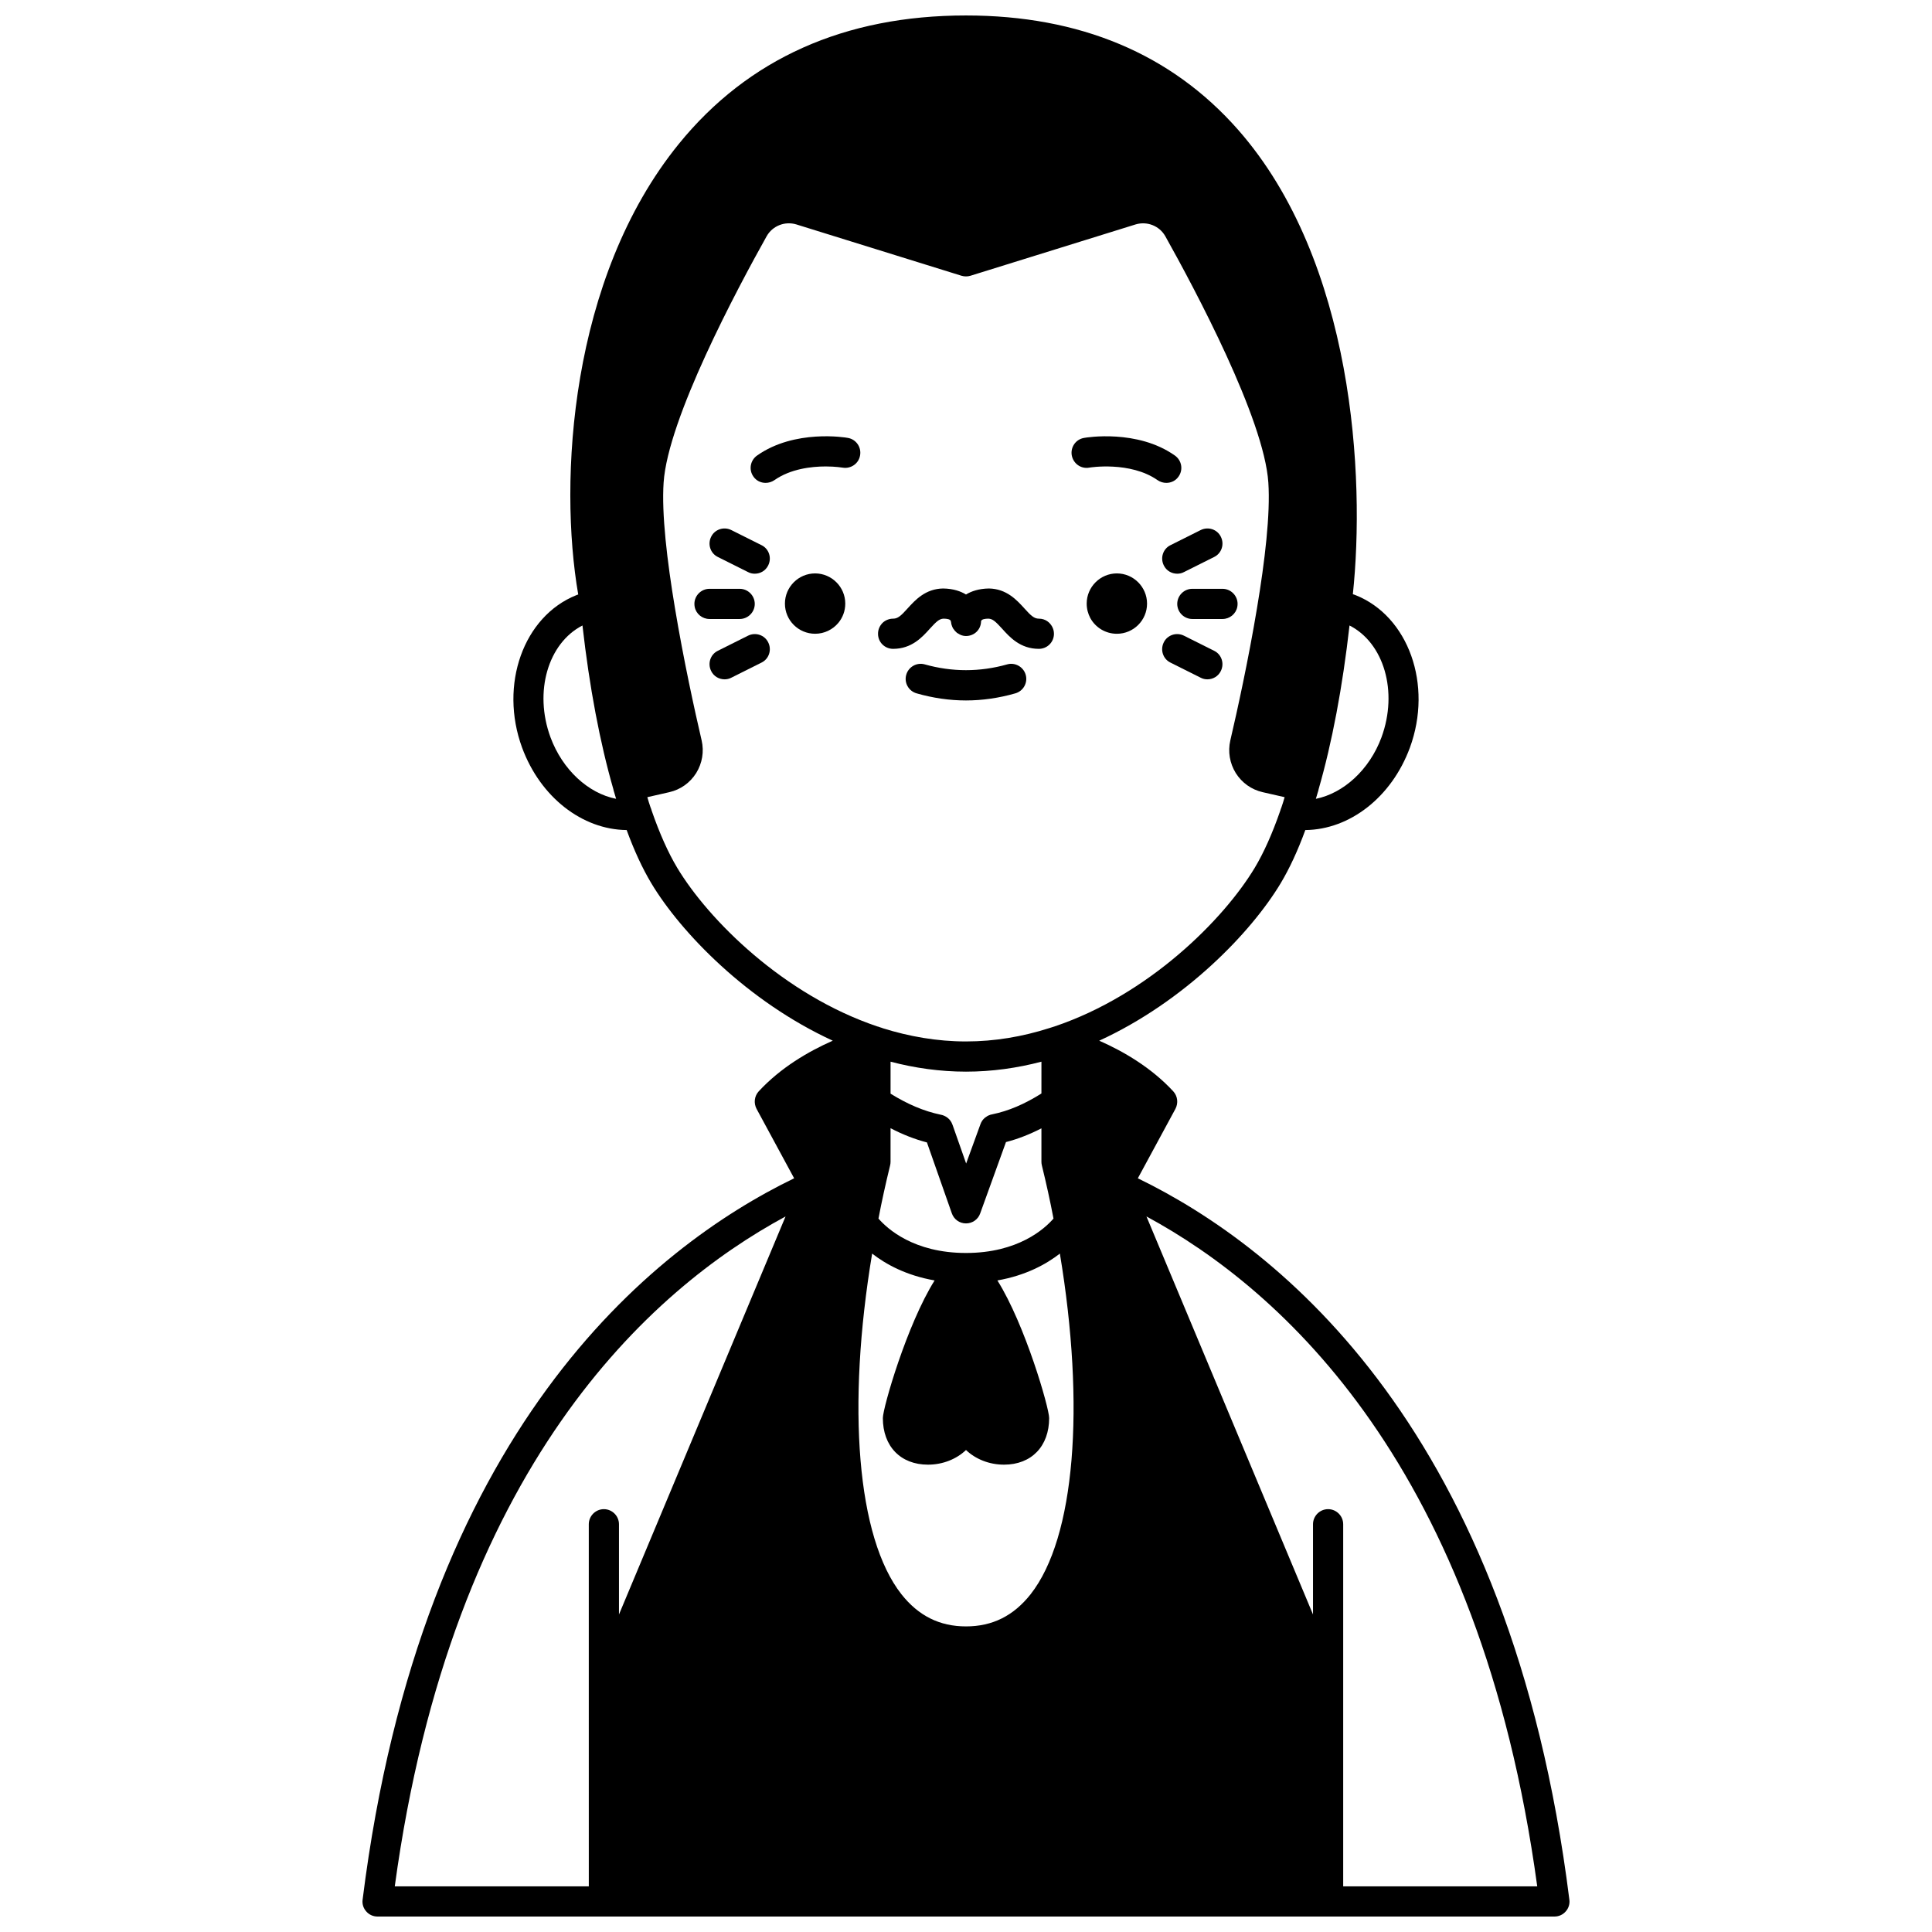 <?xml version="1.0" encoding="UTF-8"?>
<!-- Uploaded to: ICON Repo, www.iconrepo.com, Generator: ICON Repo Mixer Tools -->
<svg width="800px" height="800px" version="1.1" viewBox="144 144 512 512" xmlns="http://www.w3.org/2000/svg">
 <defs>
  <clipPath id="a">
   <path d="m240 148.09h320v503.81h-320z"/>
  </clipPath>
 </defs>
 <path d="m455.98 304.04c0 2.199 1.801 4 4 4h7.996c1.918 0 3.559-1.359 3.918-3.199 0.039-0.238 0.078-0.52 0.078-0.801 0-2.199-1.801-4-4-4h-7.996c-2.199 0-3.996 1.801-3.996 4z"/>
 <path d="m452.42 293.84c0.68 1.398 2.078 2.199 3.559 2.199 0.602 0 1.199-0.121 1.801-0.441l7.996-4c1.961-0.961 2.758-3.359 1.758-5.359-0.961-1.961-3.359-2.758-5.359-1.758l-7.996 4c-1.961 0.961-2.758 3.359-1.758 5.359z"/>
 <path d="m465.77 316.47-7.996-4c-2-1-4.398-0.199-5.359 1.758-1 2-0.199 4.398 1.758 5.359l7.996 4c0.602 0.32 1.199 0.441 1.801 0.441 1.48 0 2.879-0.801 3.559-2.199 1-2 0.199-4.398-1.758-5.359z"/>
 <path d="m439.98 295.96c-4.398 0-7.996 3.598-7.996 7.996 0 1.398 0.359 2.719 0.961 3.84 1.359 2.481 4 4.16 7.039 4.16 4.398 0 7.996-3.559 7.996-7.996-0.004-4.402-3.602-8-8-8z"/>
 <g clip-path="url(#a)">
  <path d="m445.54 456.26 9.957-18.395c0.801-1.52 0.602-3.359-0.559-4.637-5.836-6.316-13.195-10.598-19.633-13.434 22.633-10.395 40.266-28.668 48.102-41.746 2.32-3.879 4.519-8.598 6.516-14.074 11.797-0.121 22.871-8.715 27.711-21.832 6.117-16.672-0.359-34.828-14.395-40.426-0.238-0.078-0.48-0.199-0.719-0.238 3.277-30.91 0.32-88.168-30.43-123.11-17.676-20.074-41.906-30.27-72.094-30.27-32.148 0-57.738 11.438-76.09 34.027-28.949 35.625-31.867 89.406-26.668 119.43-0.16 0.039-0.32 0.078-0.48 0.16-14.035 5.598-20.512 23.75-14.395 40.426 4.84 13.113 15.914 21.711 27.711 21.832 2 5.477 4.199 10.195 6.516 14.074 7.836 13.074 25.469 31.348 48.102 41.746-6.438 2.84-13.793 7.117-19.633 13.434-1.16 1.281-1.359 3.117-0.559 4.637l9.957 18.395c-37.746 18.312-98.801 66.816-114.36 191.17-0.16 1.121 0.199 2.277 0.961 3.117 0.758 0.879 1.84 1.359 3 1.359h311.88c1.16 0 2.238-0.48 3-1.359 0.758-0.84 1.121-2 0.961-3.117-15.559-124.36-76.617-172.82-114.36-191.17zm-55.938-9.516h0.039l6.598 18.793c0.559 1.598 2.039 2.68 3.758 2.68 1.68 0 3.199-1.039 3.758-2.641l6.836-18.914c3.117-0.801 6.277-2.039 9.395-3.637v8.875c0 0.32 0.039 0.641 0.121 0.961 1.16 4.719 2.199 9.438 3.078 14.074-2.359 2.719-9.395 9.117-23.191 9.117-13.836 0-20.871-6.438-23.191-9.117 0.879-4.637 1.918-9.316 3.078-14.074 0.078-0.32 0.121-0.641 0.121-0.961v-8.918c3.203 1.68 6.402 2.922 9.602 3.762zm-14.477 29.469c3.637 2.84 9.035 5.797 16.555 7.117-7.356 11.715-13.715 33.789-13.715 36.465 0 7.477 4.68 12.355 11.957 12.355 3.957 0 7.559-1.48 10.078-3.879 2.519 2.398 6.117 3.879 10.078 3.879 7.277 0 11.957-4.879 11.957-12.355 0-2.68-6.359-24.75-13.715-36.465 7.516-1.32 12.914-4.277 16.555-7.117 6.758 40.543 4.039 75.293-7.758 90.285-4.519 5.719-10.117 8.516-17.113 8.516s-12.594-2.801-17.113-8.516c-11.805-14.996-14.523-49.742-7.766-90.285zm44.863-42.426c-4.438 2.801-8.715 4.637-13.035 5.519-0.32 0.039-0.641 0.16-0.918 0.281-0.199 0.078-0.359 0.16-0.52 0.281-0.199 0.121-0.359 0.238-0.52 0.359-0.52 0.441-0.918 1-1.16 1.68l-3.797 10.438-3.598-10.234-0.039-0.078c-0.48-1.441-1.758-2.398-3.16-2.641-4.398-0.918-8.715-2.758-13.234-5.559v-8.477c6.398 1.68 13.113 2.641 19.992 2.641s13.594-0.961 19.992-2.641zm90.125-94.402c-3.199 8.637-10.078 14.836-17.395 16.312 0.16-0.559 0.359-1.16 0.52-1.758 0.078-0.238 0.16-0.48 0.199-0.719v-0.039c3.559-12.316 6.359-27.109 8.195-43.422 9.121 4.633 12.922 17.508 8.48 29.625zm-220.23 0c-4.438-12.074-0.641-24.949 8.477-29.629 1.84 16.312 4.637 31.109 8.195 43.422v0.039c0.039 0.238 0.121 0.48 0.199 0.719 0.16 0.602 0.359 1.199 0.52 1.758-7.356-1.438-14.191-7.672-17.391-16.309zm33.586 34.586c-2.398-4-4.68-9.117-6.758-15.113-0.078-0.32-0.199-0.641-0.32-0.918-0.281-0.879-0.602-1.758-0.84-2.68l5.797-1.32c3-0.68 5.519-2.481 7.156-5.078 1.598-2.598 2.121-5.68 1.441-8.637-1.801-7.719-4.797-21.352-7.078-35.105-2.078-12.434-3.559-24.949-3-33.227 1.121-16.914 19.473-51.301 27.309-65.297 1.559-2.758 4.84-4.039 7.879-3.117l43.742 13.594c0.801 0.238 1.598 0.238 2.398 0l43.742-13.594c3.039-0.918 6.316 0.359 7.879 3.117 7.836 13.996 26.191 48.383 27.309 65.297 0.559 8.277-0.918 20.793-3 33.227-2.277 13.754-5.277 27.391-7.078 35.105-0.68 2.957-0.16 6.039 1.441 8.637 1.641 2.598 4.16 4.398 7.156 5.078l5.797 1.32c-0.238 0.918-0.559 1.801-0.84 2.68-0.121 0.281-0.238 0.602-0.32 0.918-2.078 5.996-4.359 11.117-6.758 15.113-8.238 13.715-28.109 33.668-53.102 42.062-0.48 0.16-0.961 0.32-1.398 0.441-6.996 2.238-14.395 3.519-22.031 3.519-7.676 0-15.074-1.32-22.113-3.519 0 0-0.039 0-0.039-0.039-0.398-0.121-0.801-0.238-1.199-0.398h-0.078c-24.984-8.398-44.855-28.352-53.094-42.066zm28.711 92.406-44.145 105.48v-23.914c0-2.199-1.801-4-4-4s-4 1.801-4 4v43.824l0.004 52.141h-51.422c15.156-111.24 67.695-158.18 103.56-177.53zm147.78 177.53v-95.965c0-2.199-1.801-4-4-4s-4 1.801-4 4v23.91l-44.137-105.48c35.867 19.395 88.406 66.336 103.56 177.53z"/>
 </g>
 <path d="m432.66 267.93c0.078-0.039 10.875-1.758 18.113 3.32 0.719 0.48 1.52 0.719 2.32 0.719 1.238 0 2.481-0.559 3.238-1.68 1.281-1.801 0.84-4.277-0.961-5.559-9.957-7.039-23.512-4.797-24.07-4.68-2.199 0.359-3.637 2.438-3.277 4.598 0.398 2.199 2.438 3.68 4.637 3.281z"/>
 <path d="m410.91 320.07c-7.238 2.039-14.594 2.039-21.832 0-2.121-0.602-4.32 0.641-4.918 2.758-0.602 2.121 0.641 4.32 2.758 4.918 4.32 1.238 8.715 1.879 13.074 1.879s8.758-0.641 13.074-1.879c2.121-0.602 3.359-2.801 2.758-4.918-0.598-2.121-2.836-3.359-4.914-2.758z"/>
 <path d="m380.68 315.95c4.918 0 7.719-3.078 9.758-5.359 1.68-1.84 2.481-2.598 3.598-2.641 0.84 0 1.879 0.121 1.961 0.719 0 0.078 0 0.121 0.039 0.199 0.039 0.398 0.121 0.758 0.281 1.121 0.078 0.238 0.199 0.441 0.32 0.641 0.039 0.078 0.121 0.16 0.199 0.238 0.121 0.199 0.238 0.359 0.398 0.48 0.199 0.238 0.441 0.441 0.719 0.559 0.559 0.398 1.281 0.641 2 0.641h0.039c2.199 0 3.957-1.68 4-3.879v-0.039c0.121-0.559 1.121-0.68 1.961-0.68 1.121 0.039 1.918 0.801 3.598 2.641 2.039 2.277 4.84 5.359 9.758 5.359 2.199 0 4-1.758 4-4 0-1.359-0.719-2.598-1.758-3.32-0.641-0.441-1.398-0.68-2.238-0.68-1.238 0-2.078-0.758-3.84-2.719-2-2.199-4.719-5.199-9.395-5.277-2.719 0.039-4.719 0.758-6.078 1.598-1.359-0.84-3.32-1.559-6.078-1.598-4.68 0.078-7.398 3.078-9.395 5.277-1.758 1.961-2.598 2.719-3.84 2.719-1.078 0-2.121 0.441-2.84 1.16-0.719 0.758-1.16 1.719-1.16 2.84-0.008 2.242 1.793 4 3.992 4z"/>
 <path d="m360.01 295.96c-4.398 0-7.996 3.598-7.996 7.996 0 4.438 3.598 7.996 7.996 7.996 2.481 0 4.68-1.121 6.156-2.879 1.16-1.398 1.84-3.16 1.84-5.117 0-4.398-3.598-7.996-7.996-7.996z"/>
 <path d="m368.69 260.05c-0.559-0.121-14.113-2.359-24.07 4.68-1.801 1.281-2.238 3.758-0.961 5.559 0.758 1.121 2 1.68 3.238 1.68 0.801 0 1.598-0.238 2.32-0.719 4.277-3 9.797-3.637 13.637-3.637 2.598 0 4.438 0.32 4.477 0.32 2.16 0.359 4.238-1.078 4.598-3.238 0.402-2.203-1.078-4.285-3.238-4.644z"/>
 <path d="m344.02 304.04c0-2.199-1.801-4-4-4h-7.996c-2.199 0-4 1.801-4 4 0 0.281 0.039 0.559 0.078 0.801 0.359 1.84 2 3.199 3.918 3.199h7.996c2.203 0 4.004-1.801 4.004-4z"/>
 <path d="m345.82 288.48-7.996-4c-2-1-4.398-0.199-5.359 1.758-1 2-0.199 4.398 1.758 5.359l7.996 4c0.602 0.32 1.199 0.441 1.801 0.441 1.48 0 2.879-0.801 3.559-2.199 1-2 0.203-4.398-1.758-5.359z"/>
 <path d="m342.22 312.47-7.996 4c-1.961 0.961-2.758 3.359-1.758 5.359 0.68 1.398 2.078 2.199 3.559 2.199 0.602 0 1.199-0.121 1.801-0.441l7.996-4c1.961-0.961 2.758-3.359 1.758-5.359-0.961-1.957-3.359-2.758-5.359-1.758z"/>
</svg>
